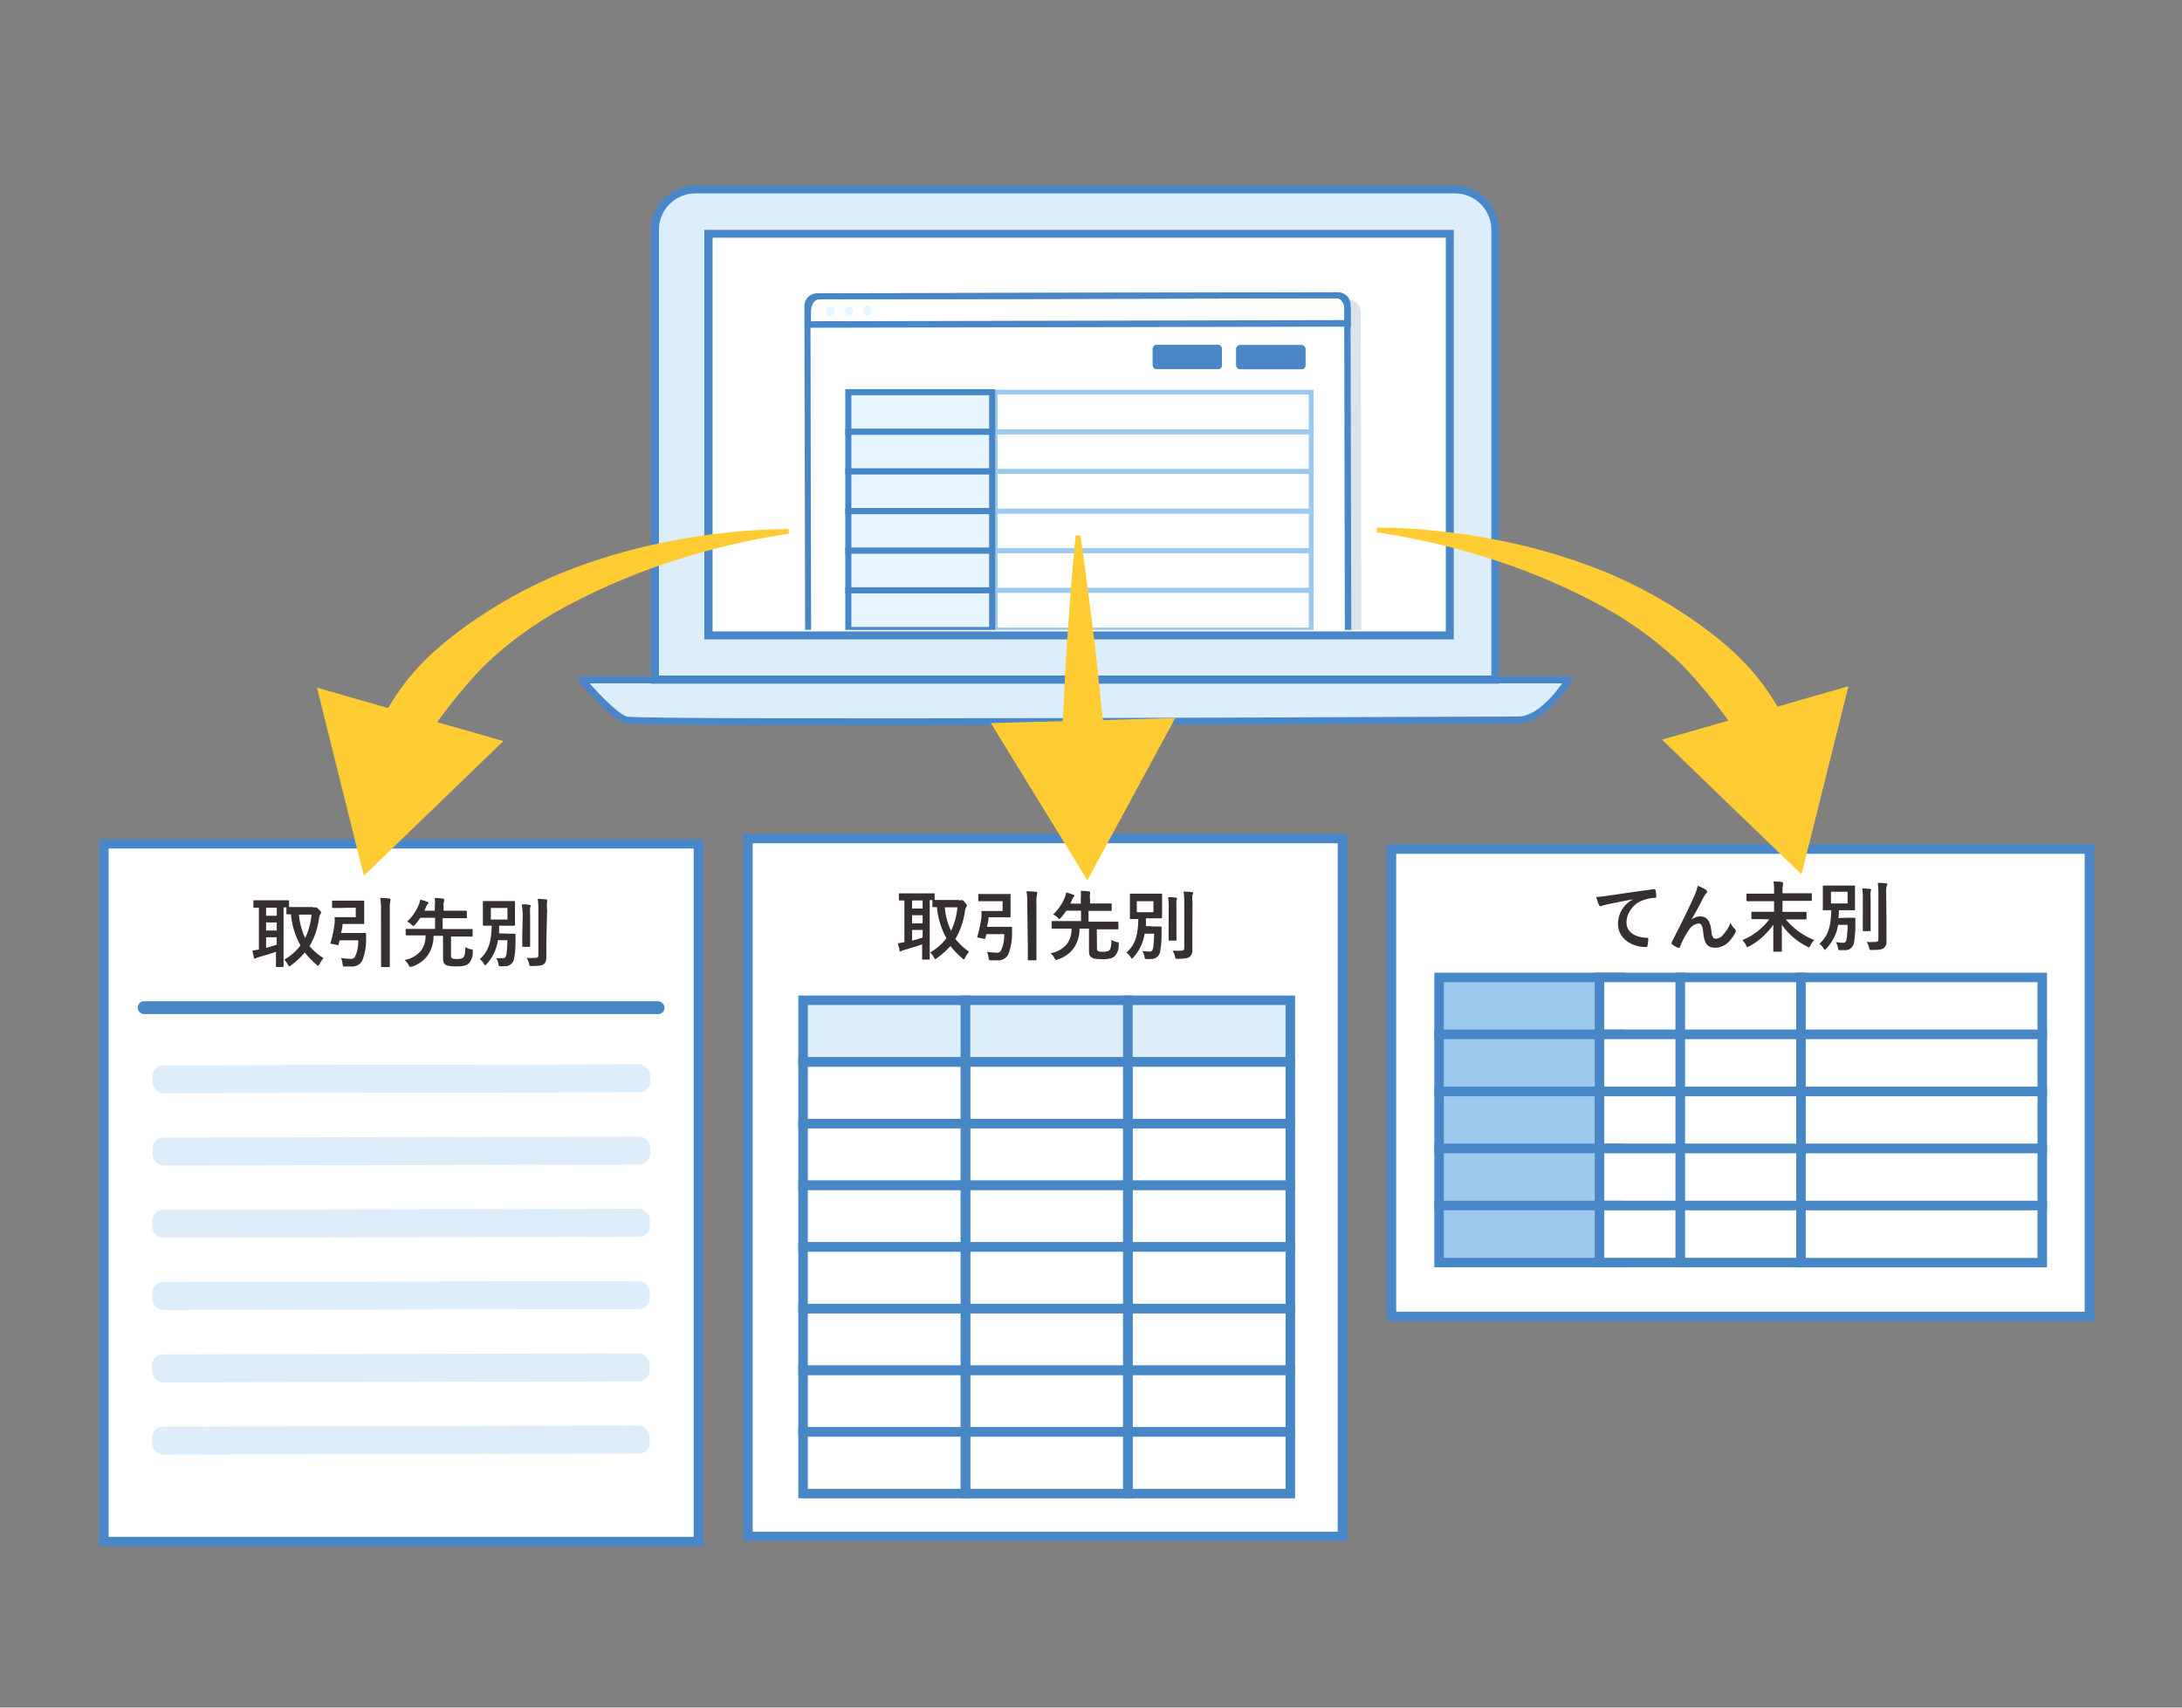 <svg xmlns="http://www.w3.org/2000/svg" xmlns:xlink="http://www.w3.org/1999/xlink" viewBox="0 0 230 180"><rect x="0" y="0" width="230" height="180" fill="#808080" stroke="none"/><defs><style>.cls-1,.cls-11,.cls-15{fill:none;}.cls-2{isolation:isolate;}.cls-14,.cls-3,.cls-4{fill:#ddedfa;}.cls-3{stroke:#4987c8;stroke-linejoin:round;stroke-width:0.73px;}.cls-5{fill:#4987c8;}.cls-17,.cls-6{fill:#fff;}.cls-7{clip-path:url(#clip-path);}.cls-8{fill:#5d749c;opacity:0.2;mix-blend-mode:multiply;}.cls-9{fill:#4887c6;}.cls-10,.cls-12{fill:#e6f5ff;}.cls-11{stroke:#9ccaef;stroke-width:0.51px;}.cls-11,.cls-12,.cls-14,.cls-15,.cls-16,.cls-17{stroke-miterlimit:10;}.cls-12,.cls-14,.cls-15,.cls-16,.cls-17{stroke:#4887c6;}.cls-12{stroke-width:0.64px;}.cls-13{fill:#35302f;}.cls-16{fill:#9ccaef;}.cls-18{fill:#fc3;}</style><clipPath id="clip-path"><rect class="cls-1" x="74.28" y="24.23" width="78.96" height="42.17"/></clipPath></defs><title>icon03</title><g class="cls-2"><g id="帳簿出力"><g id="モニタ"><path class="cls-3" d="M61.35,71.67h104s-2.57,4.22-5.3,4.22-92.59.45-94.06,0S61.35,71.67,61.35,71.67Z"/><path class="cls-4" d="M69,71.65V24.21A4.24,4.24,0,0,1,73.28,20h80.1a4.24,4.24,0,0,1,4.24,4.23V71.65Z"/><path class="cls-5" d="M153.38,20.39a3.83,3.83,0,0,1,3.82,3.82v47H69.46v-47a3.83,3.83,0,0,1,3.82-3.82h80.1m0-.83H73.28a4.65,4.65,0,0,0-4.66,4.65V72.07H158V24.21a4.66,4.66,0,0,0-4.66-4.65Z"/><rect class="cls-6" x="74.69" y="24.64" width="78.13" height="42.34"/><path class="cls-5" d="M152.4,25.06v41.5H75.11V25.06H152.4m.84-.83h-79V67.4h79V24.23Z"/><g class="cls-7"><path class="cls-8" d="M143.5,69.37a1.33,1.33,0,0,1-1.32,1.33l-54.88.12A1.33,1.33,0,0,1,86,69.49L85.89,33a1.33,1.33,0,0,1,1.33-1.33l54.88-.11a1.33,1.33,0,0,1,1.33,1.32"/><path id="bg" class="cls-6" d="M141.1,70l-54.88.11a1.33,1.33,0,0,1-1.33-1.33l-.07-36.53a1.33,1.33,0,0,1,1.32-1.34L141,30.81a1.33,1.33,0,0,1,1.33,1.33l.08,36.53A1.34,1.34,0,0,1,141.1,70Z"/><g id="button"><rect class="cls-5" x="121.59" y="36.1" width="7.29" height="2.54" rx="0.4" transform="matrix(1, 0, 0, 1, -0.08, 0.26)"/><rect class="cls-5" x="130.39" y="36.1" width="7.29" height="2.54" rx="0.4" transform="matrix(1, 0, 0, 1, -0.08, 0.28)"/><rect class="cls-5" x="121.59" y="36.1" width="7.29" height="2.54" rx="0.4" transform="matrix(1, 0, 0, 1, -0.08, 0.26)"/><rect class="cls-5" x="130.39" y="36.1" width="7.29" height="2.54" rx="0.4" transform="matrix(1, 0, 0, 1, -0.08, 0.28)"/></g><g id="browser"><path class="cls-6" d="M85.16,32.86c0-.88.52-1.62,1.13-1.62l54.64-.11c.62,0,1.13.72,1.13,1.61v1.37l-56.89.12Z"/><path class="cls-5" d="M140.93,31.44c.39,0,.81.54.81,1.3v1l-56.26.12v-1c0-.77.43-1.3.81-1.3l54.64-.12h0m0-.63h0l-54.64.11c-.8,0-1.45.87-1.44,1.94v1.69l57.53-.12V32.74c0-1.07-.65-1.93-1.45-1.93Z"/><path class="cls-9" d="M141,31.44a.7.7,0,0,1,.69.7l.07,36.53a.69.69,0,0,1-.69.7l-54.88.11a.69.69,0,0,1-.69-.69l-.07-36.54a.69.69,0,0,1,.69-.69L141,31.44h0m0-.63h0l-54.89.11a1.33,1.33,0,0,0-1.32,1.34l.08,36.53a1.32,1.32,0,0,0,1.32,1.33h0L141.12,70a1.34,1.34,0,0,0,1.32-1.34l-.08-36.53A1.32,1.32,0,0,0,141,30.81Z"/><path class="cls-10" d="M88,32.78a.47.47,0,1,1-.46-.46A.47.47,0,0,1,88,32.78Z"/><circle class="cls-10" cx="89.5" cy="32.78" r="0.46"/><path class="cls-10" d="M91.94,32.78a.47.47,0,0,1-.47.46.45.45,0,0,1-.46-.46.47.47,0,1,1,.93,0Z"/></g><rect class="cls-11" x="104.9" y="41.34" width="33.31" height="4.18"/><rect class="cls-11" x="104.9" y="45.52" width="33.31" height="4.18"/><rect class="cls-11" x="104.9" y="49.7" width="33.31" height="4.18"/><rect class="cls-11" x="104.9" y="53.88" width="33.31" height="4.18"/><rect class="cls-11" x="104.9" y="58.05" width="33.31" height="4.18"/><rect class="cls-11" x="104.9" y="62.23" width="33.31" height="4.18"/><rect class="cls-12" x="89.42" y="41.34" width="15.16" height="4.18"/><rect class="cls-12" x="89.42" y="45.52" width="15.16" height="4.18"/><rect class="cls-12" x="89.42" y="49.7" width="15.16" height="4.18"/><rect class="cls-12" x="89.42" y="53.88" width="15.16" height="4.18"/><rect class="cls-12" x="89.42" y="58.05" width="15.16" height="4.18"/><rect class="cls-12" x="89.42" y="62.23" width="15.16" height="4.18"/></g><rect class="cls-1" x="61.39" y="32.75" width="112.46" height="60.39"/></g><g id="doc01"><rect class="cls-6" x="10.95" y="88.95" width="62.67" height="73.57"/><path class="cls-5" d="M73.12,89.45V162H11.45V89.45H73.12m1-1H10.45V163H74.12V88.45Z"/><path class="cls-13" d="M33,95.65a.42.42,0,0,0,.19,0,.27.27,0,0,1,.12,0c.06,0,.14.05.34.25s.19.24.19.31a.33.33,0,0,1-.09.19,1.12,1.12,0,0,0-.12.41,7.8,7.8,0,0,1-1,2.92A6.26,6.26,0,0,0,34.1,101a2.46,2.46,0,0,0-.41.62c-.06.11-.09.17-.15.17s-.09,0-.18-.11a7.77,7.77,0,0,1-1.23-1.28,8.07,8.07,0,0,1-1.46,1.36c-.09.07-.13.1-.17.1s-.1-.06-.16-.19a1.84,1.84,0,0,0-.38-.51,5.62,5.62,0,0,0,1.71-1.5,8.31,8.31,0,0,1-1-3.28h-.39c-.08,0-.09,0-.09-.09v-.64h-.3V101c0,.54,0,.8,0,.85s0,.08-.08.08h-.63c-.08,0-.09,0-.09-.08s0-.31,0-.85v-.67c-.58.21-1.38.44-1.9.59A.94.94,0,0,0,27,101a.18.18,0,0,1-.13.06s-.08,0-.1-.1-.12-.51-.17-.76a6.58,6.58,0,0,0,.69-.12V95.68h-.5c-.08,0-.08,0-.08-.08V95c0-.09,0-.1.08-.1s.29,0,1,0h1.59c.7,0,.94,0,1,0s.09,0,.09.1v.61H33Zm-3.83.88v-.85H28.05v.85Zm0,1.56v-.85H28.05v.85Zm0,.71H28.05v1.12l1.11-.33Zm2.34-2.39a7.32,7.32,0,0,0,.66,2.48,7.58,7.58,0,0,0,.67-2.48Z"/><path class="cls-13" d="M36,95.71c-.66,0-.87,0-.92,0s-.08,0-.08-.09v-.59c0-.08,0-.09.08-.09h3.23c.08,0,.08,0,.08.09s0,.26,0,.72v.84c0,.47,0,.67,0,.72s0,.09-.08.09-.29,0-.85,0H36.11c0,.32-.09.64-.16.95h1.7c.61,0,.8,0,.85,0s.09,0,.09.11l0,.58a6,6,0,0,1-.41,2.23,1.2,1.2,0,0,1-1.17.61l-.62,0c-.24,0-.24,0-.28-.27a2.38,2.38,0,0,0-.16-.63,6,6,0,0,0,1,.09.46.46,0,0,0,.45-.18,3.71,3.71,0,0,0,.36-1.77H35.8l-.11.43c0,.09,0,.1-.45,0s-.43-.06-.41-.14a11.67,11.67,0,0,0,.44-2.07,3.21,3.21,0,0,0,0-.55c0-.08,0-.11.11-.11s.29,0,.77,0h1.35v-1Zm4.16.3a6.67,6.67,0,0,0-.08-1.35c.31,0,.67,0,.94.06.08,0,.13,0,.13.08a.37.37,0,0,1,0,.16,3.65,3.65,0,0,0-.06,1v4.54c0,.87,0,1.31,0,1.35s0,.09-.09.09h-.74c-.08,0-.09,0-.09-.09s0-.48,0-1.35Z"/><path class="cls-13" d="M47.54,100.59c0,.26,0,.32.07.39s.25.11.57.11.56-.06.67-.18.2-.41.2-1.08a1.91,1.91,0,0,0,.59.24c.2,0,.2,0,.19.25a1.68,1.68,0,0,1-.39,1.2c-.23.23-.53.35-1.32.35s-1.07-.09-1.23-.24-.19-.3-.19-.78v-2.2h-1a3.65,3.65,0,0,1-.57,2,3.36,3.36,0,0,1-1.71,1.25.71.71,0,0,1-.18,0c-.07,0-.1,0-.17-.19a2.43,2.43,0,0,0-.43-.52,2.82,2.82,0,0,0,1.75-1,2.63,2.63,0,0,0,.47-1.59h-1c-.72,0-1,0-1,0s-.1,0-.1-.09V98c0-.08,0-.08.1-.08h3V96.75H44.3a5.45,5.45,0,0,1-.56.73c-.08.09-.13.14-.17.14s-.09-.05-.18-.14a2.1,2.1,0,0,0-.47-.34,4.93,4.93,0,0,0,1.18-1.68,2,2,0,0,0,.19-.63,4.35,4.35,0,0,1,.74.23c.07,0,.13.07.13.12a.14.14,0,0,1-.07.12.61.61,0,0,0-.15.23c-.07.16-.13.32-.2.47h1.09v-.44a5,5,0,0,0,0-.89c.3,0,.57,0,.85.06.07,0,.13,0,.13.09a.33.33,0,0,1,0,.16,1.36,1.36,0,0,0-.05.53V96h1.27c.77,0,1,0,1.09,0s.09,0,.09.1v.6c0,.08,0,.09-.09.09s-.32,0-1.09,0H46.66v1.14h3.08c.08,0,.08,0,.08.08v.62c0,.08,0,.09-.08.09s-.29,0-1,0H47.54Z"/><path class="cls-13" d="M53.62,98.42c.44,0,.57,0,.62,0s.1,0,.1.1c0,.28,0,.49,0,.71a10.15,10.15,0,0,1-.15,1.82.94.94,0,0,1-1,.8,2.68,2.68,0,0,1-.39,0c-.22,0-.23,0-.27-.26a1.43,1.43,0,0,0-.23-.59A7.67,7.67,0,0,0,53,101c.24,0,.33-.1.39-.47a10.93,10.93,0,0,0,.09-1.42h-1a4.63,4.63,0,0,1-1.18,2.51c-.07.08-.11.12-.15.12s-.07,0-.14-.15a1.89,1.89,0,0,0-.43-.49c.91-.84,1.2-1.73,1.25-3.52H51c-.09,0-.1,0-.1-.09s0-.25,0-.71v-1c0-.46,0-.66,0-.71s0-.09.1-.09.27,0,.93,0h1.33c.66,0,.88,0,.94,0s.08,0,.08.09,0,.25,0,.71v1c0,.46,0,.66,0,.71s0,.09-.08.09H52.61c0,.28,0,.55,0,.81Zm-1.88-1.49h1.75V95.71H51.74Zm3.36-.41A8.17,8.17,0,0,0,55,95.33c.28,0,.54,0,.82.06q.12,0,.12.09a.58.58,0,0,1-.06.17,6.76,6.76,0,0,0,0,.86v2.21c0,.68,0,1,0,1s0,.09-.09.09h-.65c-.08,0-.09,0-.09-.09s0-.37,0-1Zm2.49,2.73c0,.56,0,1.19,0,1.59s-.06.63-.28.79-.47.19-1.24.2c-.25,0-.25,0-.31-.26a1.65,1.65,0,0,0-.25-.6,7,7,0,0,0,.89,0c.25,0,.35-.06.35-.31V95.89a7.39,7.39,0,0,0-.07-1.14,8.29,8.29,0,0,1,.87.06c.08,0,.12,0,.12.08a.38.38,0,0,1,0,.17,2.85,2.85,0,0,0,0,.82Z"/><rect class="cls-9" x="14.51" y="105.54" width="55.54" height="1.36" rx="0.68"/><g id="col"><rect class="cls-4" x="16.08" y="112.24" width="52.46" height="2.95" rx="1.16" transform="translate(-0.24 0.09) rotate(-0.12)"/><rect class="cls-4" x="16.07" y="119.86" width="52.46" height="2.95" rx="1.16" transform="translate(-0.25 0.09) rotate(-0.12)"/><rect class="cls-4" x="16.05" y="127.48" width="52.46" height="2.95" rx="1.16" transform="translate(-0.27 0.09) rotate(-0.12)"/><rect class="cls-4" x="16.04" y="135.09" width="52.46" height="2.95" rx="1.16" transform="translate(-0.28 0.09) rotate(-0.12)"/><rect class="cls-4" x="16.02" y="142.71" width="52.46" height="2.95" rx="1.16" transform="translate(-0.3 0.09) rotate(-0.12)"/><rect class="cls-4" x="16.02" y="150.33" width="52.46" height="2.95" rx="1.16" transform="translate(-0.31 0.09) rotate(-0.12)"/></g></g><g id="doc02"><rect class="cls-6" x="78.84" y="88.39" width="62.67" height="73.57"/><path class="cls-5" d="M141,88.89v72.57H79.34V88.89H141m1-1H78.34v74.57H142V87.89Z"/><path class="cls-13" d="M101.08,94.89a.61.61,0,0,0,.19,0,.18.18,0,0,1,.12,0c.06,0,.14,0,.34.25s.19.24.19.31a.36.36,0,0,1-.09.19,1.27,1.27,0,0,0-.12.41,7.86,7.86,0,0,1-1,2.92,6.26,6.26,0,0,0,1.44,1.35,2.77,2.77,0,0,0-.41.62c-.06.11-.09.17-.15.17s-.09,0-.18-.12a7.26,7.26,0,0,1-1.22-1.27A8.92,8.92,0,0,1,98.76,101c-.08.07-.13.1-.17.1s-.1-.06-.16-.19a1.7,1.7,0,0,0-.38-.51,5.75,5.75,0,0,0,1.71-1.5,8.31,8.31,0,0,1-1-3.28h-.39c-.08,0-.09,0-.09-.1v-.64H98v5.34c0,.54,0,.8,0,.85s0,.08-.09.08h-.63c-.08,0-.08,0-.08-.08s0-.31,0-.85v-.67c-.58.2-1.38.44-1.9.59a1.11,1.11,0,0,0-.26.09.17.17,0,0,1-.12.06s-.09,0-.11-.1c0-.22-.12-.51-.17-.76a6.58,6.58,0,0,0,.69-.12V94.92h-.49c-.08,0-.09,0-.09-.09v-.56c0-.09,0-.1.09-.1s.28,0,1,0h1.59c.7,0,.94,0,1,0s.09,0,.09.1v.6h2.54Zm-3.83.88v-.85H96.14v.85Zm0,1.56v-.85H96.14v.85Zm0,.7H96.14v1.12c.37-.09.76-.21,1.11-.32Zm2.34-2.39a7.31,7.31,0,0,0,.66,2.49,7.57,7.57,0,0,0,.67-2.49Z"/><path class="cls-13" d="M104.12,95h-.91c-.08,0-.09,0-.09-.08v-.6c0-.08,0-.08.09-.08h3.23c.07,0,.08,0,.08.08s0,.27,0,.73v.83c0,.48,0,.68,0,.73s0,.09-.08.09-.3,0-.86,0H104.2c0,.32-.09.63-.16,1h1.7c.61,0,.8,0,.85,0s.09,0,.09.1l0,.59a6,6,0,0,1-.41,2.23,1.19,1.19,0,0,1-1.17.61c-.19,0-.41,0-.61,0s-.25,0-.29-.27a2.38,2.38,0,0,0-.16-.63,6.12,6.12,0,0,0,1,.09.46.46,0,0,0,.45-.18,3.75,3.75,0,0,0,.36-1.77h-1.88l-.11.43c0,.09,0,.09-.45,0s-.43-.07-.4-.15a13.65,13.65,0,0,0,.44-2.06,4.91,4.91,0,0,0,0-.55c0-.08,0-.11.12-.11h2.11V95Zm4.16.29a6.62,6.62,0,0,0-.08-1.34,9.49,9.49,0,0,1,1,.06c.08,0,.12,0,.12.08a.53.53,0,0,1,0,.16,3.39,3.39,0,0,0-.07,1v4.53c0,.87,0,1.32,0,1.36s0,.09-.09.09h-.74c-.08,0-.08,0-.08-.09s0-.48,0-1.35Z"/><path class="cls-13" d="M115.63,99.83c0,.26,0,.32.07.39s.26.11.57.11.56-.06.68-.18.19-.41.2-1.08a1.84,1.84,0,0,0,.58.24c.2,0,.2,0,.19.24a1.69,1.69,0,0,1-.39,1.21c-.22.23-.53.35-1.32.35s-1.07-.09-1.23-.25-.19-.29-.19-.77v-2.2h-1a3.57,3.57,0,0,1-.57,2,3.29,3.29,0,0,1-1.71,1.24.52.52,0,0,1-.18.06c-.07,0-.1-.06-.17-.19a2.39,2.39,0,0,0-.42-.52,2.88,2.88,0,0,0,1.75-1,2.71,2.71,0,0,0,.46-1.59h-1c-.72,0-1,0-1,0s-.1,0-.1-.09v-.63c0-.07,0-.08.1-.08s.29,0,1,0h2V96H112.4a7.59,7.59,0,0,1-.57.73c-.08.09-.13.14-.17.14s-.09,0-.17-.14a2.43,2.43,0,0,0-.48-.34,5,5,0,0,0,1.18-1.68,2,2,0,0,0,.19-.63,4.35,4.35,0,0,1,.74.23c.08,0,.13.07.13.12a.14.14,0,0,1-.07.12.5.5,0,0,0-.14.23c-.08.16-.14.32-.21.47h1.09V94.8a4.18,4.18,0,0,0,0-.89c.3,0,.57,0,.85.06.08,0,.13,0,.13.09a.33.33,0,0,1,0,.16,1.46,1.46,0,0,0,0,.53v.49H116c.77,0,1,0,1.09,0s.09,0,.09.1v.6c0,.08,0,.08-.09.08h-2.35v1.14h2.07c.71,0,1,0,1,0s.08,0,.08.08v.63c0,.08,0,.09-.08.09s-.29,0-1,0h-1.2Z"/><path class="cls-13" d="M121.72,97.66c.44,0,.56,0,.61,0s.11,0,.11.1c0,.28,0,.49,0,.71a10.15,10.15,0,0,1-.15,1.82.94.94,0,0,1-1,.8,2.68,2.68,0,0,1-.39,0c-.21,0-.23,0-.27-.26a1.52,1.52,0,0,0-.22-.59,7.53,7.53,0,0,0,.76.07c.24,0,.33-.1.39-.48a10.64,10.64,0,0,0,.09-1.41h-1a4.71,4.71,0,0,1-1.19,2.51c-.07.08-.11.12-.15.12s-.07-.05-.13-.15a1.92,1.92,0,0,0-.44-.49c.92-.84,1.2-1.73,1.25-3.53l-.79,0c-.09,0-.1,0-.1-.09s0-.25,0-.71V95c0-.47,0-.66,0-.71s0-.09.1-.09h3.2c.08,0,.09,0,.09.09s0,.24,0,.71v1c0,.46,0,.66,0,.71s0,.09-.09.09-.28,0-.94,0h-.67c0,.29,0,.56,0,.82Zm-1.89-1.5h1.75V95h-1.75Zm3.36-.4a8.17,8.17,0,0,0-.06-1.19c.28,0,.54,0,.82.06q.12,0,.12.09a.58.58,0,0,1-.06.17,6.54,6.54,0,0,0,0,.86V98c0,.68,0,1,0,1.06s0,.09-.09.09h-.65c-.08,0-.09,0-.09-.09s0-.38,0-1.06Zm2.49,2.73c0,.56,0,1.19,0,1.59a.85.85,0,0,1-.29.78c-.22.16-.47.2-1.24.21-.25,0-.25,0-.3-.26a1.84,1.84,0,0,0-.26-.6,7,7,0,0,0,.89,0c.25,0,.35-.06.35-.31V95.13a7.3,7.3,0,0,0-.07-1.14c.29,0,.59,0,.87.05.08,0,.13,0,.13.09s0,.11-.06.17a2.8,2.8,0,0,0,0,.82Z"/><rect class="cls-14" x="84.65" y="105.44" width="17.12" height="6.5"/><rect class="cls-14" x="101.77" y="105.44" width="17.12" height="6.5"/><rect class="cls-14" x="118.89" y="105.44" width="17.12" height="6.5"/><rect class="cls-15" x="84.65" y="111.94" width="17.12" height="6.5"/><rect class="cls-15" x="101.77" y="111.94" width="17.12" height="6.5"/><rect class="cls-15" x="118.89" y="111.94" width="17.12" height="6.5"/><rect class="cls-15" x="84.65" y="118.44" width="17.12" height="6.5"/><rect class="cls-15" x="101.77" y="118.44" width="17.12" height="6.5"/><rect class="cls-15" x="118.89" y="118.44" width="17.12" height="6.5"/><rect class="cls-15" x="84.65" y="124.94" width="17.12" height="6.5"/><rect class="cls-15" x="101.77" y="124.94" width="17.12" height="6.5"/><rect class="cls-15" x="118.89" y="124.94" width="17.12" height="6.5"/><rect class="cls-15" x="84.65" y="131.44" width="17.12" height="6.5"/><rect class="cls-15" x="101.77" y="131.44" width="17.12" height="6.5"/><rect class="cls-15" x="118.89" y="131.44" width="17.12" height="6.5"/><rect class="cls-15" x="84.65" y="137.94" width="17.12" height="6.5"/><rect class="cls-15" x="101.77" y="137.94" width="17.12" height="6.5"/><rect class="cls-15" x="118.89" y="137.94" width="17.12" height="6.5"/><rect class="cls-15" x="84.65" y="144.44" width="17.12" height="6.5"/><rect class="cls-15" x="101.77" y="144.44" width="17.12" height="6.5"/><rect class="cls-15" x="118.89" y="144.44" width="17.12" height="6.5"/><rect class="cls-15" x="84.65" y="150.94" width="17.12" height="6.5"/><rect class="cls-15" x="101.77" y="150.94" width="17.12" height="6.5"/><rect class="cls-15" x="118.89" y="150.94" width="17.12" height="6.5"/></g><g id="doc03"><rect class="cls-6" x="146.67" y="89.46" width="73.57" height="49.27"/><path class="cls-5" d="M219.74,90v48.27H147.17V90h72.57m1-1H146.17v50.27h74.57V89Z"/><rect class="cls-16" x="151.69" y="103.03" width="19.07" height="6.01"/><rect class="cls-17" x="168.6" y="103.03" width="8.52" height="6.01"/><rect class="cls-17" x="177.12" y="103.03" width="12.72" height="6.01"/><polygon class="cls-17" points="202.56 103.03 189.84 103.03 189.84 109.04 202.56 109.04 215.27 109.04 215.27 103.03 202.56 103.03"/><rect class="cls-16" x="151.69" y="109.04" width="19.07" height="6.01"/><rect class="cls-17" x="168.6" y="109.04" width="8.52" height="6.01"/><rect class="cls-17" x="177.12" y="109.04" width="12.72" height="6.01"/><polygon class="cls-17" points="202.56 109.04 189.84 109.04 189.84 115.06 202.56 115.06 215.27 115.06 215.27 109.04 202.56 109.04"/><rect class="cls-16" x="151.69" y="115.06" width="16.91" height="6.01"/><rect class="cls-17" x="168.6" y="115.06" width="8.52" height="6.01"/><rect class="cls-17" x="177.12" y="115.06" width="12.72" height="6.01"/><polygon class="cls-17" points="202.56 115.06 189.84 115.06 189.84 121.07 202.56 121.07 215.27 121.07 215.27 115.06 202.56 115.06"/><rect class="cls-16" x="151.69" y="121.07" width="19.07" height="6.01"/><rect class="cls-17" x="168.6" y="121.07" width="8.52" height="6.01"/><rect class="cls-17" x="177.12" y="121.07" width="12.72" height="6.01"/><polygon class="cls-17" points="202.56 121.07 189.84 121.07 189.84 127.08 202.56 127.08 215.27 127.08 215.27 121.07 202.56 121.07"/><rect class="cls-16" x="151.69" y="127.08" width="19.07" height="6.01"/><rect class="cls-17" x="168.6" y="127.08" width="8.52" height="6.01"/><rect class="cls-17" x="177.12" y="127.08" width="12.72" height="6.01"/><polygon class="cls-17" points="202.56 127.08 189.84 127.08 189.84 133.1 202.56 133.1 215.27 133.1 215.27 127.08 202.56 127.08"/><path class="cls-13" d="M172.07,94.81c-1,.18-1.83.35-2.69.53l-.5.13a.55.55,0,0,1-.18.06.19.19,0,0,1-.15-.12,6.07,6.07,0,0,1-.29-.86,12,12,0,0,0,1.27-.14c1-.14,2.74-.41,4.8-.68.12,0,.16,0,.17.09a4.76,4.76,0,0,1,.09.7c0,.1-.05.12-.15.12a3.87,3.87,0,0,0-1,.18,2.62,2.62,0,0,0-2,2.36c0,1,.74,1.59,2.13,1.68.13,0,.17,0,.17.12a3.16,3.16,0,0,1-.08.68c0,.12-.06.17-.16.17-1.4,0-2.95-.81-2.95-2.47a2.89,2.89,0,0,1,1.54-2.53Z"/><path class="cls-13" d="M178.22,97a1.61,1.61,0,0,1,1-.4c.86,0,1.08.74,1.17,1.51.06.58.16.84.46.84a1,1,0,0,0,.75-.38,4,4,0,0,0,.81-1.3,1.93,1.93,0,0,0,.46.66.21.21,0,0,1,.09.17.28.28,0,0,1,0,.13,4.46,4.46,0,0,1-.69,1,2,2,0,0,1-1.47.67c-.81,0-1.15-.43-1.26-1.55-.07-.8-.24-1-.52-1a1.4,1.4,0,0,0-1,.68,9.16,9.16,0,0,0-.94,1.78c-.05.11-.08.13-.19.1a2.47,2.47,0,0,1-.61-.35.14.14,0,0,1-.08-.1.3.3,0,0,1,0-.11c1.17-2.29,1.91-3.82,2.35-4.82a5.17,5.17,0,0,0,.4-1.16,4.59,4.59,0,0,1,.89.44.22.22,0,0,1,.11.17.27.27,0,0,1-.08.16,1.66,1.66,0,0,0-.25.34c-.51,1-.95,1.83-1.39,2.55Z"/><path class="cls-13" d="M185.79,96.89c-.78,0-1,0-1.09,0s-.09,0-.09-.09V96.2c0-.08,0-.09.09-.09s.31,0,1.09,0H187V95h-1.82c-.73,0-1,0-1,0s-.09,0-.09-.09v-.63c0-.08,0-.08.09-.08H187v-.28a5.15,5.15,0,0,0-.06-1c.29,0,.6,0,.88.06q.12,0,.12.09a1.17,1.17,0,0,1,0,.2,3,3,0,0,0-.05.59v.3h3c.08,0,.09,0,.09.08v.63c0,.08,0,.09-.09.09s-.3,0-1,0h-2v1.16h1.35c.78,0,1.05,0,1.09,0s.09,0,.09.09v.62c0,.08,0,.09-.09.09s-.31,0-1.09,0h-1a7.43,7.43,0,0,0,3,2.17,2.24,2.24,0,0,0-.41.58c-.06.14-.09.19-.15.19a.42.42,0,0,1-.18-.08,7,7,0,0,1-2.68-2.3c0,1.26,0,2.51,0,2.75,0,.08,0,.09-.09.09h-.72c-.08,0-.09,0-.09-.09s0-1.52,0-2.75a7.47,7.47,0,0,1-2.54,2.28c-.1,0-.14.08-.18.08s-.08,0-.15-.19a2,2,0,0,0-.39-.55,6.82,6.82,0,0,0,2.83-2.18Z"/><path class="cls-13" d="M194.85,96.74c.44,0,.56,0,.61,0s.11,0,.11.1c0,.28,0,.48,0,.71a10.15,10.15,0,0,1-.15,1.82.93.93,0,0,1-1,.79H194c-.21,0-.23,0-.27-.26a1.52,1.52,0,0,0-.22-.59,7.53,7.53,0,0,0,.76.07c.24,0,.33-.1.39-.48a10.64,10.64,0,0,0,.09-1.41h-1A4.71,4.71,0,0,1,192.5,100c-.07.08-.11.12-.15.12s-.07,0-.13-.15a1.92,1.92,0,0,0-.44-.49c.92-.84,1.2-1.73,1.25-3.53l-.79,0c-.09,0-.1,0-.1-.09s0-.25,0-.71v-1c0-.47,0-.66,0-.72s0-.08.1-.08h3.2c.08,0,.09,0,.09.08s0,.25,0,.72v1c0,.46,0,.66,0,.71s0,.09-.09.09-.28,0-.94,0h-.67c0,.29,0,.56-.05.82ZM193,95.24h1.75V94H193Zm3.36-.41a8.11,8.11,0,0,0-.06-1.18,7.54,7.54,0,0,1,.82.06q.12,0,.12.09a.58.58,0,0,1-.06.17,6.54,6.54,0,0,0,0,.86V97c0,.68,0,1,0,1.06s0,.09-.09.09h-.65c-.08,0-.09,0-.09-.09s0-.38,0-1.06Zm2.49,2.74c0,.56,0,1.19,0,1.59a.85.85,0,0,1-.29.78c-.22.16-.47.19-1.24.2-.25,0-.25,0-.31-.25a1.65,1.65,0,0,0-.25-.6,7,7,0,0,0,.89,0c.25,0,.35-.06.35-.31V94.21a7.3,7.3,0,0,0-.07-1.14c.29,0,.59,0,.87.05.08,0,.13,0,.13.09s0,.11-.06.17a2.76,2.76,0,0,0-.05.81Z"/></g><g id="レイヤー_5" data-name="レイヤー 5"><path class="cls-18" d="M145.13,55.61a66.5,66.5,0,0,1,12.24,1.23,61,61,0,0,1,11.94,3.49,49.5,49.5,0,0,1,11,6.37,29.52,29.52,0,0,1,4.75,4.47,25,25,0,0,1,3.46,5.6L184.2,79a54,54,0,0,0-6.87-8.89,39.13,39.13,0,0,0-9.45-6.73,67.44,67.44,0,0,0-11-4.55,75.58,75.58,0,0,0-11.77-2.72Z"/><polygon class="cls-18" points="175.19 77.97 189.89 92.17 194.84 72.34 175.19 77.97"/><path class="cls-18" d="M113.88,56.45c.29,1.86.53,3.73.77,5.59s.5,3.72.71,5.57.42,3.71.6,5.57.4,3.7.68,5.55l-4.87.14c.18-1.88.33-3.76.4-5.63s.17-3.74.31-5.61.26-3.74.41-5.61.29-3.73.49-5.58Z"/><polygon class="cls-18" points="104.44 76.22 114.62 92.79 123.88 75.69 104.44 76.22"/></g><path class="cls-18" d="M83.15,56.26A75.58,75.58,0,0,0,71.38,59a67.44,67.44,0,0,0-11,4.55,39.13,39.13,0,0,0-9.45,6.73,54,54,0,0,0-6.87,8.89l-4.32-2.24a25.18,25.18,0,0,1,3.46-5.59,29.52,29.52,0,0,1,4.75-4.47,49.5,49.5,0,0,1,11-6.37A61.25,61.25,0,0,1,70.88,57a66.52,66.52,0,0,1,12.25-1.23Z"/><polygon class="cls-18" points="33.41 72.49 38.35 92.32 53.06 78.12 33.41 72.49"/></g></g></svg>